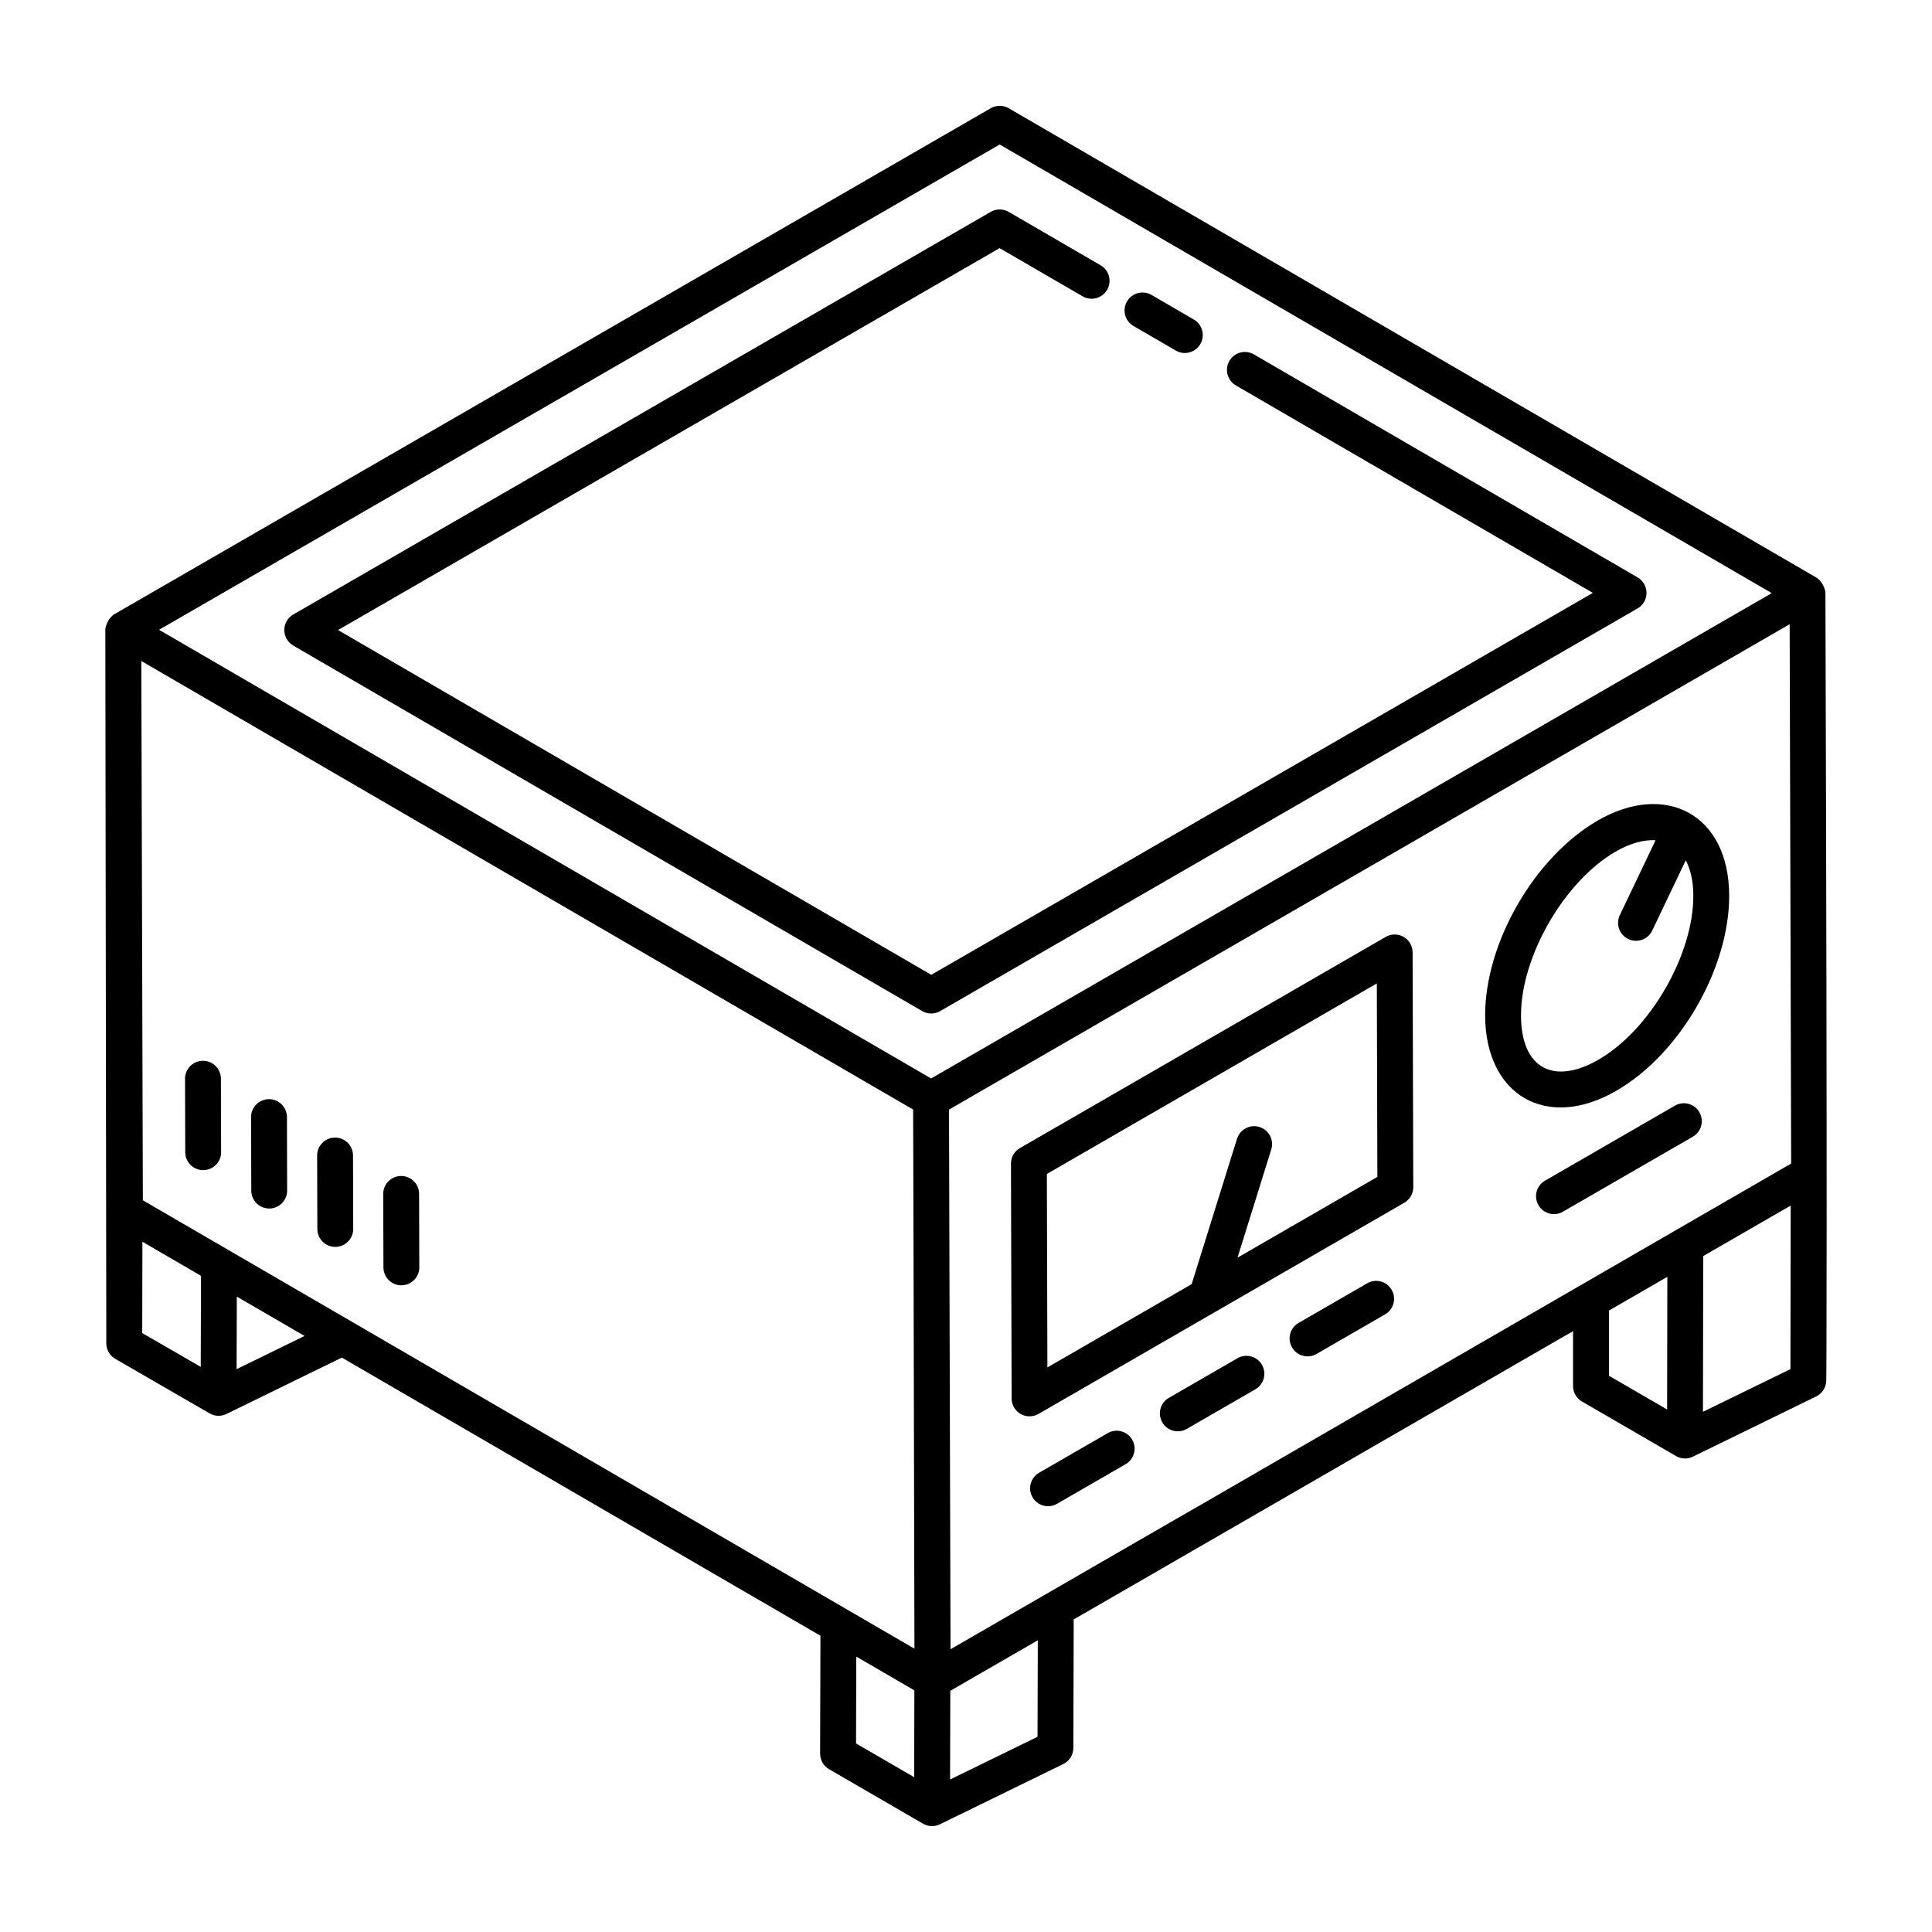 <?xml version="1.0" encoding="UTF-8"?>
<!-- Uploaded to: SVG Repo, www.svgrepo.com, Generator: SVG Repo Mixer Tools -->
<svg fill="#000000" width="800px" height="800px" version="1.1" viewBox="144 144 512 512" xmlns="http://www.w3.org/2000/svg">
 <g>
  <path d="m590.53 530.52c0.715 0 1.43-0.156 2.09-0.484l32.695-15.969c1.625-0.797 2.664-2.449 2.664-4.262 0.039 0.953 0.316-41.621-0.223-208.62-0.008-1.363-1.18-3.41-2.367-4.102l-214.07-124.4c-1.457-0.844-3.285-0.855-4.762 0l-232.27 134.1c-1.473 0.844-2.375 3.148-2.375 4.102 0 0.004 0.004 0.004 0.004 0.008-0.012-8.074 0.184 135.74 0.258 189.09 0 1.699 0.902 3.277 2.375 4.121 0.949 0.551 25.801 14.922 24.852 14.371 0.004 0 0.004 0 0.008 0.004l0.141 0.082c1.422 0.828 3.113 0.824 4.465 0.156l30.582-14.941 126.83 73.707-0.086 31.25c0 1.699 0.902 3.269 2.367 4.121l24.906 14.445c0.742 0.426 1.559 0.641 2.387 0.641 0.715 0 1.43-0.156 2.09-0.484l32.695-15.969c1.625-0.797 2.656-2.441 2.664-4.262l0.094-34.059 132.33-76.398v14.535c0 1.699 0.902 3.258 2.367 4.113l24.906 14.445c0.738 0.438 1.559 0.648 2.383 0.648zm-194.63 50.543-0.305-107.88-0.098-35.137 222.78-128.62c0.102 36.355 0.309 111.07 0.398 142.92-224.29 129.7-113.84 65.781-222.78 128.72zm-214.04-118.98c-0.516-179.97-0.391-135.84-0.41-142.91l204.54 118.87 0.105 37.324c0.012 4.816-0.059-26.176 0.242 105.55-13.363-7.773-217.55-126.42-204.48-118.83zm413.44 56.059 0.074-41.273 23.176-13.379-0.066 43.344zm-186.37-335.85 204.6 118.89c-8.738 5.043-212.28 122.55-222.78 128.62-73.234-42.559-126.66-73.602-204.6-118.9zm-227.19 290.78 15.531 9.027c-0.004 1.188-0.074 25.668-0.07 24.137l-15.508-8.965zm24.965 33.766 0.055-19.227 17.949 10.43zm164.22 76.18 15.391 8.945-0.047 23.008-15.406-8.938zm48.031 21.25-23.176 11.316 0.062-23.504 23.188-13.387zm151.43-112.96 15.477-8.934c0 0.977-0.062 37.199-0.059 35.156l-15.414-8.938z"/>
  <path d="m221.69 315.07 166.7 96.879c0.734 0.426 1.559 0.641 2.387 0.641 0.816 0 1.645-0.215 2.375-0.641l184.82-106.71c1.465-0.844 2.375-2.414 2.375-4.102 0-1.699-0.902-3.269-2.367-4.121l-101.68-59.098c-2.254-1.316-5.18-0.566-6.5 1.727-1.316 2.266-0.547 5.18 1.727 6.5l94.594 54.973-175.33 101.22-157.21-91.371 175.33-101.21 21.992 12.773c2.246 1.301 5.172 0.547 6.5-1.727 1.316-2.266 0.547-5.18-1.727-6.5l-24.367-14.156c-1.457-0.844-3.285-0.855-4.762 0l-184.83 106.7c-1.465 0.844-2.375 2.414-2.375 4.102-0.004 1.699 0.898 3.269 2.363 4.121z"/>
  <path d="m444.39 230.39 11.215 6.516c2.266 1.312 5.18 0.547 6.5-1.727 1.316-2.266 0.547-5.18-1.727-6.5l-11.215-6.516c-2.254-1.316-5.18-0.566-6.5 1.727-1.316 2.266-0.547 5.18 1.727 6.5z"/>
  <path d="m197.79 425.12h-0.012c-2.629 0.008-4.754 2.144-4.742 4.762l0.055 19.477c0.008 2.629 2.137 4.742 4.754 4.742h0.008c2.629-0.008 4.754-2.144 4.742-4.762l-0.051-19.477c-0.012-2.625-2.137-4.742-4.754-4.742z"/>
  <path d="m215.29 435.29h-0.012c-2.629 0.008-4.754 2.144-4.742 4.762l0.055 19.477c0.008 2.629 2.137 4.742 4.754 4.742h0.008c2.629-0.008 4.754-2.144 4.742-4.762l-0.051-19.473c-0.012-2.629-2.137-4.746-4.754-4.746z"/>
  <path d="m232.8 445.47h-0.012c-2.629 0.008-4.754 2.144-4.742 4.762l0.055 19.465c0.008 2.629 2.137 4.742 4.754 4.742h0.008c2.629-0.008 4.754-2.144 4.742-4.762l-0.051-19.461c-0.012-2.629-2.137-4.746-4.754-4.746z"/>
  <path d="m250.31 455.65h-0.008c-2.629 0.008-4.754 2.144-4.742 4.762l0.055 19.465c0.008 2.629 2.137 4.742 4.754 4.742h0.008c2.629-0.008 4.754-2.144 4.742-4.762l-0.055-19.465c-0.012-2.625-2.137-4.742-4.754-4.742z"/>
  <path d="m515.97 392.28c-1.465-0.836-3.277-0.844-4.742 0.008l-96.934 55.969c-1.477 0.844-2.387 2.422-2.375 4.121l0.176 62.223c0.016 2.672 2.172 4.742 4.754 4.742 0.816 0 1.645-0.215 2.375-0.641l96.934-55.969c1.477-0.844 2.387-2.422 2.375-4.121l-0.176-62.223c-0.008-1.695-0.91-3.262-2.387-4.109zm-44.016 85.012 8.945-28.68c0.781-2.496-0.621-5.172-3.129-5.949-2.481-0.789-5.16 0.621-5.949 3.129l-12.016 38.516-38.234 22.074-0.141-51.27 87.445-50.492 0.141 51.27z"/>
  <path d="m572.38 433.04c16.801-9.691 29.93-32.418 29.871-51.742-0.078-21.648-16.984-30.16-34.801-19.867-16.801 9.699-29.93 32.426-29.871 51.742 0.055 20.918 16.141 30.672 34.801 19.867zm-25.297-19.895c-0.039-15.688 11.465-35.602 25.121-43.492 3.816-2.207 7.434-3.144 10.539-2.984l-9.469 19.844c-1.133 2.375-0.129 5.207 2.238 6.34 2.394 1.133 5.215 0.121 6.34-2.238l8.898-18.641c1.254 2.441 1.992 5.555 2 9.352 0.039 15.699-11.465 35.609-25.121 43.492-11.777 6.793-20.508 2.477-20.547-11.672z"/>
  <path d="m437.55 523.8-18.184 10.5c-2.273 1.309-3.055 4.215-1.734 6.488 1.301 2.273 4.219 3.055 6.488 1.734l18.184-10.5c2.273-1.309 3.055-4.215 1.734-6.488-1.309-2.273-4.223-3.062-6.488-1.734z"/>
  <path d="m471.94 503.95-18.184 10.5c-2.273 1.309-3.055 4.215-1.734 6.488 1.301 2.273 4.219 3.055 6.488 1.734l18.184-10.5c2.273-1.309 3.055-4.215 1.734-6.488-1.309-2.273-4.223-3.055-6.488-1.734z"/>
  <path d="m506.32 484.09-18.184 10.5c-2.273 1.309-3.055 4.215-1.734 6.488 1.301 2.273 4.219 3.055 6.488 1.734l18.184-10.5c2.273-1.309 3.055-4.215 1.734-6.488-1.309-2.285-4.231-3.055-6.488-1.734z"/>
  <path d="m594.35 438.75c-1.309-2.285-4.223-3.055-6.488-1.734l-34.422 19.875c-2.273 1.309-3.055 4.215-1.734 6.488 1.301 2.273 4.219 3.055 6.488 1.734l34.422-19.875c2.273-1.309 3.051-4.215 1.734-6.488z"/>
 </g>
</svg>